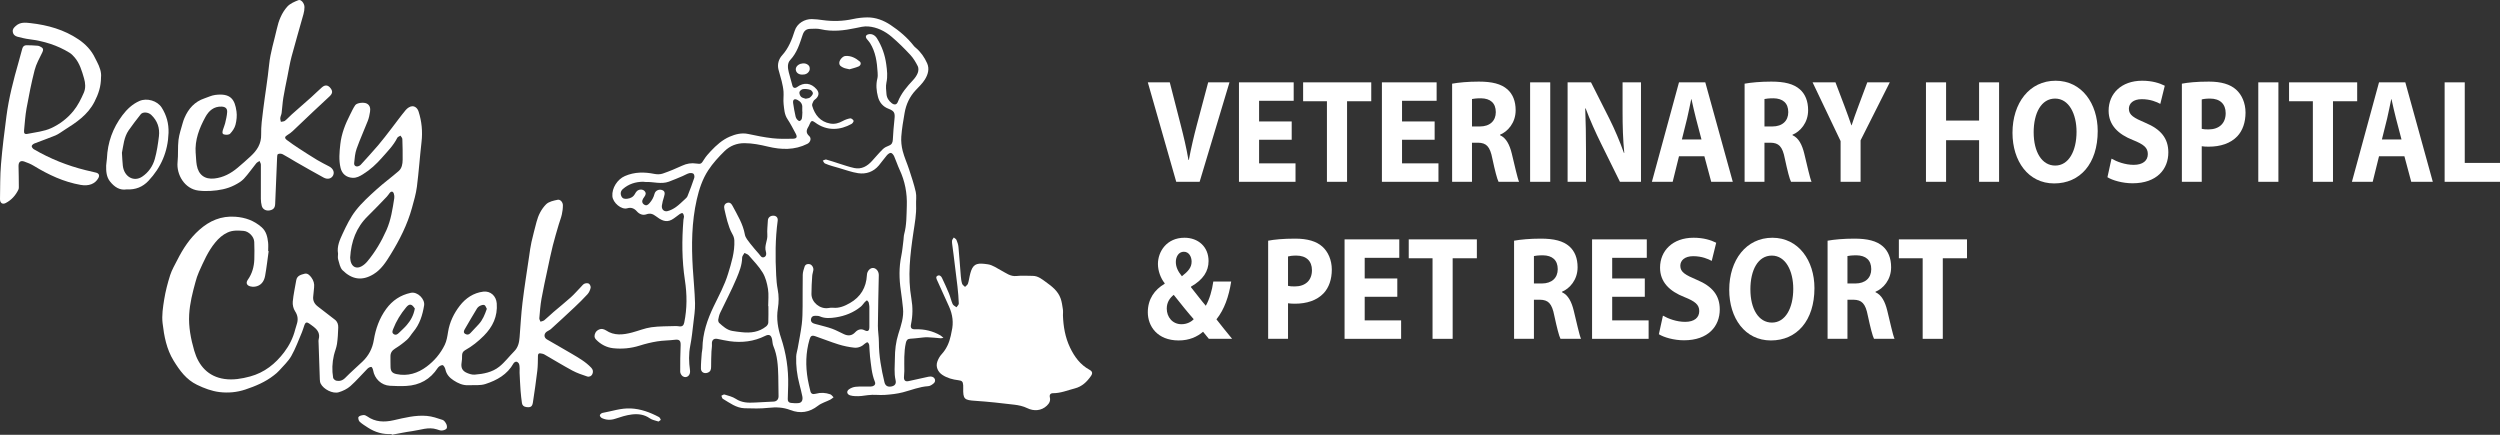 <?xml version="1.0" encoding="UTF-8"?>
<svg xmlns="http://www.w3.org/2000/svg" width="391" height="68" viewBox="0 0 391 68" fill="none">
  <rect x="0" y="0" width="391" height="68" fill="#333333" stroke="none"/>
  <g clip-path="url(#clip0_131_145)">
    <path d="M42.018 39.282C41.837 40.574 41.694 41.876 41.46 43.16C41.3 44.029 40.815 44.697 39.861 44.836C39.618 44.871 39.348 44.852 39.114 44.782C38.566 44.621 38.429 44.222 38.762 43.75C39.438 42.793 39.734 41.715 39.776 40.566C39.81 39.658 39.794 38.746 39.764 37.837C39.736 37.005 38.901 36.164 38.075 36.108C37.238 36.049 36.412 35.985 35.599 36.358C34.81 36.719 34.213 37.26 33.667 37.922C32.524 39.303 31.837 40.931 31.111 42.537C30.882 43.043 30.715 43.582 30.569 44.117C30.113 45.777 29.688 47.437 29.588 49.177C29.475 51.131 29.849 53.016 30.377 54.842C31.058 57.197 32.557 58.908 35.109 59.27C36.442 59.46 37.786 59.242 39.107 58.883C41.361 58.273 43.075 56.896 44.443 55.089C45.238 54.042 45.842 52.844 46.169 51.537C46.234 51.274 46.314 51.014 46.402 50.758C46.655 50.019 46.601 49.363 46.146 48.673C45.88 48.269 45.743 47.673 45.787 47.185C45.891 46.061 46.143 44.951 46.331 43.836C46.455 43.098 47.082 42.963 47.629 42.814C48.096 42.686 48.441 43.052 48.697 43.398C49.036 43.855 49.202 44.383 49.123 44.974C49.063 45.416 49.056 45.866 48.992 46.307C48.894 47.003 49.169 47.519 49.697 47.928C50.586 48.618 51.476 49.31 52.37 49.992C52.779 50.304 52.916 50.749 52.901 51.219C52.872 52.08 52.83 52.943 52.705 53.792C52.617 54.395 52.36 54.97 52.221 55.568C51.95 56.729 51.904 57.91 52.103 59.086C52.135 59.268 52.416 59.506 52.615 59.545C53.128 59.642 53.579 59.518 53.989 59.102C54.855 58.22 55.792 57.41 56.689 56.555C57.661 55.63 58.248 54.518 58.468 53.163C58.753 51.418 59.338 49.769 60.398 48.318C61.368 46.992 62.622 46.15 64.239 45.8C65.31 45.568 66.492 46.786 66.331 47.767C66.083 49.29 65.643 50.712 64.634 51.913C64.299 52.312 64.042 52.792 63.66 53.133C63.082 53.645 62.452 54.11 61.796 54.516C61.309 54.819 61.057 55.184 61.067 55.754C61.078 56.312 61.058 56.873 61.081 57.431C61.109 58.096 61.372 58.373 62.013 58.508C63.767 58.875 65.336 58.373 66.719 57.344C67.92 56.451 68.896 55.296 69.556 53.94C69.856 53.324 69.968 52.599 70.077 51.909C70.322 50.367 70.995 48.996 71.92 47.804C72.827 46.637 74.049 45.8 75.585 45.612C76.721 45.472 77.605 46.297 77.691 47.449C77.844 49.48 77.067 51.106 75.676 52.509C74.796 53.395 73.832 54.165 72.744 54.771C72.402 54.963 72.261 55.243 72.268 55.637C72.274 55.983 72.256 56.335 72.198 56.676C72.059 57.493 72.288 58.016 73.047 58.332C73.418 58.486 73.846 58.625 74.236 58.594C75.608 58.488 76.985 58.227 78.078 57.355C78.952 56.66 79.639 55.732 80.433 54.933C81.039 54.323 81.199 53.566 81.264 52.757C81.409 50.943 81.502 49.122 81.721 47.316C82.016 44.883 82.407 42.461 82.763 40.035C82.869 39.31 82.96 38.58 83.119 37.865C83.355 36.806 83.642 35.76 83.912 34.71C84.179 33.671 84.669 32.703 85.396 31.965C85.822 31.532 86.588 31.373 87.233 31.243C87.635 31.162 88.033 31.632 88.036 32.093C88.04 32.581 87.975 33.079 87.869 33.556C87.753 34.079 87.543 34.581 87.393 35.097C87.073 36.2 86.736 37.299 86.458 38.413C86.153 39.633 85.9 40.865 85.639 42.096C85.31 43.64 84.963 45.181 84.688 46.737C84.512 47.737 84.438 48.756 84.35 49.771C84.334 49.944 84.468 50.132 84.533 50.313C84.734 50.239 84.972 50.21 85.128 50.083C85.63 49.67 86.094 49.209 86.587 48.785C87.478 48.02 88.399 47.292 89.271 46.506C89.834 45.999 90.329 45.416 90.859 44.871C91.035 44.69 91.198 44.458 91.416 44.366C91.618 44.279 91.946 44.258 92.11 44.369C92.277 44.484 92.421 44.821 92.377 45.015C92.296 45.369 92.131 45.749 91.888 46.015C91.236 46.731 90.542 47.409 89.838 48.072C88.626 49.216 87.399 50.342 86.166 51.462C85.981 51.631 85.727 51.719 85.519 51.865C85.042 52.198 85.039 52.785 85.537 53.081C86.794 53.824 88.078 54.527 89.332 55.275C90.435 55.933 91.566 56.553 92.466 57.508C92.747 57.805 92.804 58.121 92.661 58.469C92.513 58.829 92.163 58.988 91.835 58.88C91.044 58.619 90.241 58.346 89.51 57.953C88.031 57.156 86.597 56.272 85.137 55.436C84.965 55.337 84.748 55.303 84.547 55.268C84.272 55.222 84.142 55.34 84.135 55.638C84.118 56.417 84.128 57.201 84.037 57.972C83.839 59.634 83.598 61.292 83.346 62.946C83.246 63.608 82.98 63.757 82.309 63.663C81.932 63.609 81.682 63.414 81.631 63.035C81.544 62.404 81.467 61.769 81.419 61.132C81.351 60.196 81.308 59.256 81.263 58.318C81.25 58.08 81.284 57.839 81.271 57.602C81.259 57.366 81.257 57.112 81.169 56.903C81.106 56.752 80.912 56.58 80.764 56.566C80.62 56.553 80.393 56.694 80.317 56.83C79.341 58.577 77.712 59.478 75.933 60.057C75.091 60.332 74.119 60.208 73.205 60.247C72.36 60.283 71.618 59.93 70.942 59.49C70.331 59.093 69.824 58.57 69.662 57.782C69.609 57.523 69.376 57.114 69.213 57.107C68.963 57.098 68.61 57.318 68.462 57.545C67.295 59.339 65.634 60.249 63.538 60.362C62.688 60.409 61.828 60.382 60.976 60.334C59.639 60.258 58.582 59.245 58.353 57.91C58.32 57.713 58.175 57.385 58.075 57.383C57.874 57.378 57.626 57.511 57.473 57.665C56.578 58.566 55.754 59.543 54.808 60.382C54.304 60.829 53.632 61.152 52.98 61.347C52.039 61.629 50.593 60.88 50.153 59.995C50.058 59.804 50.028 59.566 50.021 59.35C49.951 57.484 49.891 55.617 49.831 53.752C49.824 53.512 49.789 53.261 49.848 53.037C50.062 52.221 49.72 51.642 49.116 51.163C48.855 50.955 48.587 50.753 48.311 50.569C47.976 50.343 47.769 50.418 47.62 50.815C47.481 51.189 47.386 51.579 47.231 51.945C46.694 53.2 46.233 54.5 45.562 55.679C45.077 56.53 44.315 57.224 43.656 57.968C43.415 58.24 43.126 58.472 42.839 58.697C41.5 59.749 39.968 60.389 38.364 60.925C37.032 61.368 35.673 61.483 34.329 61.32C33.115 61.173 31.944 60.731 30.815 60.185C29.123 59.366 28.107 57.953 27.157 56.415C26.043 54.606 25.666 52.574 25.428 50.538C25.287 49.327 25.483 48.052 25.68 46.831C25.888 45.547 26.219 44.273 26.613 43.034C26.877 42.208 27.335 41.442 27.73 40.66C28.619 38.9 29.679 37.276 31.171 35.952C32.79 34.513 34.59 33.742 36.802 33.898C38.376 34.01 39.729 34.497 40.912 35.533C41.643 36.173 41.831 37.035 41.932 37.929C41.981 38.37 41.941 38.822 41.941 39.269C41.967 39.275 41.995 39.278 42.022 39.283L42.018 39.282ZM64.882 48.253C64.757 48.111 64.611 47.827 64.38 47.71C64.029 47.533 63.753 47.79 63.531 48.056C62.668 49.084 61.974 50.216 61.488 51.473C61.381 51.75 61.266 52.039 61.567 52.248C61.87 52.459 62.138 52.312 62.37 52.083C62.788 51.672 63.233 51.283 63.616 50.84C64.22 50.136 64.681 49.343 64.88 48.253H64.882ZM76.139 48.304C76.02 48.102 75.942 47.795 75.763 47.712C75.585 47.63 75.285 47.731 75.076 47.831C74.885 47.921 74.697 48.088 74.588 48.27C73.936 49.342 73.304 50.423 72.677 51.508C72.536 51.753 72.45 52.037 72.761 52.221C73.047 52.392 73.325 52.372 73.572 52.097C73.996 51.626 74.447 51.175 74.875 50.707C75.491 50.037 75.821 49.214 76.139 48.304Z" fill="white"></path>
    <path d="M30.608 23.964C30.659 24.583 30.667 25.209 30.771 25.819C31.034 27.344 32.025 28.09 33.549 27.915C34.928 27.757 36.108 27.128 37.157 26.243C37.86 25.652 38.552 25.047 39.223 24.42C40.197 23.508 40.88 22.492 40.845 21.027C40.814 19.744 41.002 18.449 41.16 17.167C41.451 14.81 41.856 12.466 42.092 10.104C42.286 8.182 42.888 6.362 43.3 4.499C43.577 3.243 44.063 1.997 44.938 1.03C45.368 0.555 46.053 0.268 46.671 0.025C47.08 -0.137 47.619 0.509 47.62 1.112C47.62 1.474 47.564 1.848 47.467 2.197C46.853 4.41 46.197 6.612 45.606 8.831C45.328 9.877 45.157 10.954 44.944 12.016C44.725 13.108 44.491 14.197 44.311 15.296C44.183 16.08 44.148 16.88 44.045 17.669C44.012 17.933 43.866 18.185 43.836 18.449C43.813 18.644 43.894 18.854 43.929 19.056C44.146 19.004 44.408 19.015 44.567 18.889C44.949 18.587 45.271 18.213 45.636 17.889C46.643 16.991 47.666 16.11 48.672 15.213C49.241 14.704 49.776 14.158 50.352 13.658C50.861 13.214 51.337 13.293 51.731 13.837C52.046 14.27 52.015 14.619 51.555 15.059C50.696 15.881 49.812 16.678 48.945 17.493C47.881 18.495 46.833 19.513 45.766 20.513C45.526 20.738 45.254 20.937 44.97 21.105C44.51 21.38 44.463 21.597 44.892 21.919C45.489 22.368 46.106 22.792 46.731 23.2C47.688 23.824 48.647 24.441 49.625 25.032C50.22 25.392 50.849 25.695 51.465 26.019C52.092 26.349 52.346 26.904 52.103 27.422C51.863 27.934 51.25 28.119 50.623 27.778C49.146 26.975 47.686 26.135 46.224 25.299C45.548 24.913 44.898 24.482 44.209 24.124C44.003 24.017 43.653 23.998 43.469 24.108C43.336 24.188 43.35 24.546 43.332 24.782C43.302 25.157 43.302 25.537 43.286 25.915C43.202 27.908 43.112 29.901 43.036 31.894C43.013 32.502 42.758 32.813 42.129 32.914C41.581 33.001 41.074 32.721 40.939 32.199C40.847 31.848 40.8 31.474 40.798 31.11C40.791 29.325 40.81 27.537 40.801 25.752C40.801 25.56 40.666 25.37 40.592 25.179C40.419 25.298 40.206 25.384 40.077 25.541C39.428 26.338 38.846 27.198 38.149 27.95C37.751 28.378 37.203 28.692 36.675 28.963C35.514 29.559 34.244 29.78 32.957 29.858C32.314 29.898 31.659 29.885 31.021 29.805C28.88 29.536 27.564 27.31 27.774 25.321C27.895 24.184 27.781 23.019 27.916 21.884C28.024 20.98 28.344 20.102 28.58 19.215C28.651 18.954 28.744 18.697 28.85 18.449C29.47 16.991 30.447 15.897 31.981 15.383C32.538 15.197 33.084 14.924 33.654 14.849C36.064 14.536 36.728 15.537 36.988 17.428C37.082 18.105 37.004 18.845 36.831 19.51C36.7 20.022 36.359 20.522 35.99 20.91C35.814 21.097 35.331 21.107 35.035 21.026C34.683 20.93 34.796 20.554 34.875 20.279C34.972 19.944 35.132 19.625 35.209 19.286C35.343 18.704 35.493 18.116 35.528 17.523C35.563 16.954 35.234 16.699 34.665 16.674C33.445 16.623 32.656 17.33 32.127 18.297C31.169 20.049 30.451 21.887 30.602 23.96L30.608 23.964Z" fill="white"></path>
    <path d="M15.798 12.083C15.801 13.564 15.379 14.727 14.789 15.894C13.739 17.97 11.928 19.16 10.072 20.331C9.609 20.623 9.167 20.973 8.667 21.184C7.589 21.636 6.478 22.006 5.391 22.436C5.211 22.506 4.974 22.696 4.961 22.849C4.947 23.006 5.136 23.253 5.299 23.347C7.839 24.828 10.541 25.911 13.392 26.613C13.929 26.746 14.468 26.87 15.007 26.996C15.477 27.106 15.616 27.425 15.379 27.856C14.875 28.771 13.88 29.14 12.617 28.919C9.965 28.456 7.582 27.333 5.299 25.943C4.831 25.658 4.31 25.441 3.79 25.264C3.179 25.056 2.88 25.354 2.899 26.012C2.932 27.098 2.936 28.183 2.946 29.268C2.946 29.394 2.938 29.532 2.885 29.642C2.448 30.559 1.789 31.288 0.898 31.752C0.375 32.025 -0.012 31.736 -1.90747e-05 31.134C0.033 29.316 0.007 27.493 0.157 25.686C0.366 23.166 0.683 20.652 1.011 18.144C1.383 15.291 2.108 12.514 2.897 9.753C3.101 9.035 3.292 8.313 3.489 7.595C3.58 7.26 3.809 7.07 4.144 7.074C4.731 7.079 5.317 7.102 5.9 7.153C6.095 7.171 6.294 7.276 6.467 7.38C6.805 7.584 6.791 7.833 6.619 8.189C6.175 9.097 5.664 10.003 5.414 10.971C4.907 12.943 4.516 14.949 4.151 16.953C3.947 18.079 3.882 19.231 3.765 20.373C3.716 20.859 3.848 21.027 4.322 20.932C5.56 20.682 6.872 20.559 7.998 20.043C9.318 19.437 10.518 18.54 11.478 17.359C12.184 16.49 12.663 15.514 13.105 14.511C13.427 13.778 13.355 12.979 13.142 12.25C12.802 11.094 12.474 9.909 11.659 8.966C11.434 8.705 11.187 8.443 10.9 8.265C8.964 7.065 6.842 6.419 4.595 6.137C3.97 6.059 3.35 5.901 2.737 5.747C2.348 5.648 2.057 5.407 1.999 4.965C1.944 4.543 2.187 4.311 2.478 4.05C3.172 3.424 3.993 3.529 4.783 3.617C7.462 3.919 10.025 4.635 12.281 6.162C13.371 6.898 14.299 7.852 14.875 9.086C14.963 9.274 15.062 9.457 15.159 9.64C15.59 10.457 15.888 11.306 15.8 12.081L15.798 12.083Z" fill="white"></path>
    <path d="M52.867 39.645C52.675 38.521 53.144 37.507 53.594 36.537C54.178 35.286 54.796 34.011 55.634 32.932C56.573 31.724 57.735 30.678 58.873 29.644C59.988 28.63 61.213 27.743 62.351 26.753C62.857 26.314 62.966 25.642 62.975 24.996C62.987 23.911 62.968 22.826 62.927 21.74C62.92 21.561 62.737 21.389 62.636 21.215C62.466 21.325 62.215 21.396 62.138 21.554C61.539 22.753 60.606 23.68 59.737 24.668C58.859 25.668 57.901 26.558 56.766 27.255C56.263 27.566 55.761 27.848 55.13 27.81C54.174 27.754 53.491 27.204 53.265 26.261C52.971 25.024 53.087 23.787 53.226 22.546C53.41 20.9 54.003 19.396 54.75 17.942C55.009 17.44 55.234 16.913 55.555 16.454C55.822 16.071 56.909 15.952 57.374 16.201C57.895 16.479 57.948 16.988 57.872 17.492C57.8 17.977 57.693 18.471 57.515 18.926C56.951 20.377 56.298 21.792 55.778 23.258C55.528 23.966 55.463 24.751 55.391 25.509C55.349 25.957 55.734 26.152 56.145 25.956C56.243 25.908 56.347 25.849 56.419 25.769C57.334 24.757 58.263 23.757 59.148 22.718C59.877 21.861 60.553 20.958 61.243 20.068C61.983 19.114 62.684 18.128 63.459 17.204C63.702 16.915 64.123 16.626 64.472 16.616C64.917 16.603 65.299 16.93 65.463 17.438C65.965 18.999 66.113 20.579 65.926 22.212C65.66 24.542 65.5 26.885 65.203 29.211C65.06 30.327 64.731 31.422 64.433 32.513C63.712 35.136 62.492 37.533 61.074 39.831C60.358 40.995 59.618 42.158 58.406 42.892C56.573 44.002 55.009 43.678 53.573 42.264C53.174 41.872 53.064 41.156 52.886 40.569C52.802 40.291 52.872 39.966 52.872 39.645H52.867ZM54.767 40.278C54.789 40.457 54.794 40.668 54.841 40.867C55.06 41.773 55.77 42.101 56.578 41.635C56.9 41.449 57.201 41.186 57.443 40.897C58.681 39.411 59.653 37.764 60.44 35.99C61.15 34.391 61.397 32.692 61.664 30.993C61.7 30.766 61.668 30.509 61.597 30.289C61.471 29.899 61.191 29.869 60.937 30.192C60.789 30.378 60.664 30.585 60.5 30.756C59.519 31.774 58.55 32.804 57.538 33.79C55.718 35.561 54.917 37.758 54.767 40.278Z" fill="white"></path>
    <path d="M19.801 29.621C18.728 29.802 17.892 29.243 17.212 28.39C16.633 27.663 16.587 26.78 16.603 25.901C16.61 25.537 16.707 25.173 16.721 24.81C16.821 22.295 17.637 20.029 19.139 18.038C19.847 17.098 20.697 16.28 21.811 15.793C22.982 15.28 24.614 15.754 25.298 16.841C26.053 18.043 26.405 19.323 26.36 20.777C26.265 23.707 25.195 26.186 23.216 28.286C22.323 29.233 21.201 29.701 19.799 29.623L19.801 29.621ZM19.07 23.879C19.123 24.686 19.139 25.31 19.211 25.927C19.408 27.635 20.914 28.509 22.231 27.633C23.221 26.975 23.899 25.986 24.216 24.849C24.535 23.705 24.711 22.514 24.856 21.332C25.016 20.029 24.62 18.877 23.647 17.963C23.177 17.522 22.33 17.467 22.008 17.878C21.365 18.699 20.715 19.52 20.125 20.38C19.368 21.482 19.299 22.801 19.072 23.881L19.07 23.879Z" fill="white"></path>
    <path d="M147.541 52.847C147.302 52.881 147.198 52.913 147.099 52.904C146.419 52.852 145.743 52.766 145.063 52.746C144.609 52.734 144.153 52.813 143.697 52.856C143.256 52.897 142.816 52.957 142.376 52.975C141.955 52.993 141.772 53.195 141.68 53.603C141.349 55.069 141.437 56.553 141.437 58.034C141.437 58.367 141.381 58.703 141.379 59.036C141.375 59.513 141.62 59.71 142.082 59.609C143.115 59.383 144.146 59.144 145.181 58.926C145.377 58.885 145.599 58.871 145.787 58.926C146.259 59.063 146.409 59.621 146.042 59.944C145.801 60.155 145.479 60.378 145.181 60.396C143.799 60.481 142.536 61.011 141.22 61.355C140.31 61.593 139.355 61.694 138.413 61.763C137.529 61.829 136.624 61.675 135.754 61.8C135.079 61.898 134.419 61.997 133.741 61.955C133.475 61.937 133.196 61.917 132.948 61.831C132.446 61.655 132.351 61.196 132.783 60.887C133.078 60.676 133.466 60.526 133.825 60.492C134.533 60.426 135.25 60.464 135.961 60.453C136.134 60.451 136.317 60.462 136.477 60.408C136.817 60.298 136.971 60.05 136.828 59.699C136.319 58.44 136.24 57.098 136.072 55.775C135.998 55.193 136.011 54.601 135.951 54.018C135.933 53.847 135.835 53.642 135.706 53.548C135.639 53.5 135.391 53.627 135.28 53.736C134.803 54.195 134.214 54.441 133.593 54.374C132.765 54.285 131.935 54.112 131.139 53.865C129.914 53.484 128.719 52.998 127.503 52.583C126.953 52.397 126.77 52.547 126.608 53.099C126.011 55.147 125.976 57.22 126.333 59.307C126.441 59.935 126.594 60.554 126.742 61.173C126.839 61.582 127.101 61.719 127.599 61.579C128.364 61.364 129.114 61.416 129.847 61.667C130.051 61.738 130.199 61.976 130.371 62.136C130.194 62.265 130.028 62.421 129.834 62.519C129.202 62.836 128.483 63.031 127.938 63.457C126.59 64.508 125.157 64.728 123.603 64.127C122.487 63.694 121.379 63.655 120.199 63.785C118.963 63.921 117.702 63.891 116.455 63.852C115.143 63.811 114.121 63.006 113.047 62.37C112.922 62.295 112.895 62.054 112.825 61.891C112.989 61.824 113.181 61.662 113.311 61.703C113.913 61.891 114.56 62.038 115.076 62.377C116.011 62.994 117.008 63.017 118.048 62.957C119.029 62.9 120.01 62.85 120.991 62.808C121.467 62.786 121.772 62.467 121.766 61.967C121.752 60.916 121.75 59.862 121.722 58.811C121.682 57.213 121.592 55.622 120.953 54.119C120.819 53.805 120.826 53.432 120.757 53.088C120.618 52.397 120.283 52.228 119.669 52.535C117.906 53.413 116.042 53.631 114.116 53.365C113.478 53.276 112.848 53.129 112.215 53.005C111.611 52.886 111.294 53.214 111.345 53.833C111.375 54.202 111.287 54.578 111.273 54.952C111.245 55.746 111.21 56.541 111.219 57.334C111.224 57.779 111.136 58.117 110.683 58.288C110.148 58.49 109.63 58.22 109.625 57.642C109.616 56.834 109.7 56.023 109.755 55.215C109.773 54.961 109.857 54.711 109.861 54.457C109.892 52.122 110.625 49.982 111.625 47.909C112.434 46.233 113.329 44.602 113.876 42.798C114.394 41.097 114.926 39.422 114.85 37.615C114.833 37.203 114.706 36.882 114.494 36.519C114.158 35.937 113.961 35.269 113.76 34.618C113.573 34.01 113.466 33.378 113.307 32.761C113.181 32.267 113.293 31.907 113.674 31.749C114.114 31.568 114.382 31.839 114.561 32.178C115.326 33.625 116.203 35.015 116.497 36.684C116.587 37.191 117.009 37.659 117.34 38.099C117.768 38.668 118.256 39.191 118.719 39.734C118.931 39.98 119.1 40.372 119.5 40.223C119.887 40.078 119.875 39.643 119.783 39.346C119.5 38.43 120.081 37.617 120.01 36.723C119.952 35.981 120.069 35.226 120.095 34.476C120.111 34.026 120.488 33.706 121 33.735C121.428 33.758 121.692 34.059 121.631 34.513C121.245 37.358 121.247 40.213 121.395 43.071C121.432 43.803 121.492 44.541 121.632 45.259C121.83 46.265 121.817 47.265 121.657 48.26C121.405 49.834 121.661 51.359 122.15 52.828C122.957 55.248 123.329 57.718 123.269 60.261C123.251 60.978 123.237 61.696 123.207 62.412C123.191 62.767 123.369 62.976 123.686 63.013C124.093 63.061 124.512 63.088 124.915 63.04C125.4 62.983 125.604 62.57 125.479 61.964C125.35 61.34 125.197 60.719 125.033 60.102C124.655 58.672 124.475 57.218 124.524 55.741C124.538 55.317 124.685 54.899 124.76 54.475C124.98 53.218 125.239 51.966 125.398 50.702C125.512 49.786 125.518 48.854 125.528 47.93C125.548 46.286 125.514 44.641 125.549 42.997C125.558 42.56 125.694 42.115 125.84 41.699C125.958 41.362 126.268 41.236 126.62 41.312C126.978 41.39 127.263 41.837 127.208 42.245C127.17 42.544 127.05 42.835 127.031 43.135C126.971 44.087 126.904 45.043 126.911 45.997C126.92 47.284 128.235 48.361 129.508 48.184C129.759 48.148 130.017 48.105 130.266 48.13C131.254 48.235 132.112 47.862 132.93 47.394C134.602 46.44 135.479 44.974 135.583 43.043C135.586 42.963 135.593 42.883 135.609 42.805C135.727 42.25 136.187 41.847 136.622 41.915C137.097 41.988 137.457 42.493 137.444 43.048C137.392 45.68 137.323 48.313 137.302 50.944C137.295 51.803 137.46 52.663 137.458 53.523C137.455 55.656 137.837 57.731 138.33 59.79C138.459 60.327 138.836 60.554 139.401 60.447C139.958 60.343 140.202 60.026 140.069 59.455C139.806 58.33 139.959 57.202 139.961 56.073C139.965 54.759 140.106 53.48 140.505 52.223C140.919 50.92 141.377 49.614 141.229 48.208C141.131 47.272 141.02 46.336 140.884 45.405C140.623 43.607 140.592 41.819 140.961 40.026C141.132 39.202 141.197 38.356 141.307 37.519C141.345 37.218 141.335 36.905 141.414 36.616C141.809 35.166 141.773 33.671 141.824 32.196C141.895 30.233 141.537 28.323 140.688 26.523C140.37 25.847 140.15 25.124 139.843 24.441C139.744 24.221 139.524 23.934 139.332 23.913C139.135 23.89 138.86 24.115 138.7 24.299C138.263 24.805 137.886 25.361 137.455 25.872C136.604 26.883 135.46 27.269 134.211 27.087C133.186 26.938 132.194 26.549 131.187 26.266C130.852 26.172 130.516 26.085 130.185 25.98C129.792 25.856 129.392 25.743 129.024 25.567C128.874 25.496 128.795 25.273 128.684 25.118C128.867 25.06 129.073 24.915 129.232 24.955C129.905 25.134 130.562 25.375 131.229 25.583C132.016 25.826 132.798 26.108 133.603 26.278C134.744 26.519 135.636 25.996 136.384 25.173C136.949 24.551 137.49 23.904 138.087 23.317C138.339 23.07 138.695 22.904 139.031 22.776C139.475 22.606 139.611 22.306 139.637 21.859C139.7 20.781 139.773 19.703 139.896 18.63C140.01 17.639 139.855 17.351 138.954 17.007C138.096 16.681 137.545 16.03 137.316 15.153C137.069 14.206 136.974 13.241 137.222 12.264C137.298 11.962 137.279 11.627 137.259 11.31C137.164 9.705 136.948 8.129 136.072 6.729C135.93 6.503 135.733 6.311 135.569 6.096C135.301 5.747 135.408 5.46 135.836 5.359C136.331 5.242 136.84 5.485 137.159 5.995C137.938 7.244 138.413 8.6 138.61 10.062C138.739 11.014 138.85 11.943 138.637 12.913C138.51 13.489 138.593 14.122 138.645 14.725C138.697 15.305 139.001 15.773 139.463 16.133C139.864 16.445 140.238 16.412 140.423 15.931C140.942 14.589 141.853 13.542 142.811 12.516C143.11 12.195 143.383 11.81 143.538 11.404C143.656 11.095 143.686 10.647 143.545 10.365C143.228 9.732 142.853 9.097 142.374 8.583C141.456 7.595 140.493 6.639 139.468 5.765C138.415 4.868 137.175 4.247 135.78 4.135C135.134 4.084 134.459 4.254 133.813 4.392C131.997 4.779 130.188 4.997 128.341 4.568C127.827 4.449 127.267 4.493 126.729 4.511C126.067 4.532 125.74 4.834 125.528 5.469C125.065 6.857 124.648 8.256 123.601 9.372C123.112 9.893 123.195 10.624 123.362 11.292C123.54 12 123.746 12.698 123.936 13.402C124.035 13.766 124.346 13.853 124.679 13.606C125.724 12.835 126.835 12.957 127.694 13.936C128.133 14.436 128.115 14.942 127.638 15.415C127.503 15.55 127.311 15.649 127.228 15.809C127.113 16.034 126.965 16.332 127.025 16.543C127.434 17.965 128.295 19.049 129.84 19.323C130.548 19.449 131.18 19.27 131.802 18.928C132.166 18.727 132.575 18.579 132.982 18.509C133.14 18.483 133.422 18.704 133.501 18.88C133.547 18.981 133.344 19.291 133.184 19.38C131.458 20.345 129.369 20.572 127.457 19.139C127.027 18.818 126.858 18.864 126.647 19.368C126.58 19.529 126.516 19.696 126.423 19.843C126.099 20.359 126.032 20.808 126.559 21.276C126.953 21.629 126.749 22.255 126.27 22.496C124.269 23.506 122.193 23.43 120.095 22.928C118.889 22.639 117.684 22.396 116.437 22.391C115.229 22.386 114.162 22.811 113.329 23.627C112.392 24.544 111.485 25.533 110.77 26.628C109.871 28 109.346 29.566 108.978 31.185C108.17 34.74 108.135 38.335 108.353 41.945C108.464 43.772 108.656 45.596 108.704 47.425C108.73 48.469 108.561 49.52 108.441 50.563C108.307 51.735 108.181 52.913 107.955 54.069C107.703 55.36 107.731 56.63 107.918 57.919C108.031 58.699 107.404 59.22 106.805 58.866C106.592 58.74 106.388 58.394 106.384 58.148C106.37 56.761 106.4 55.372 106.453 53.986C106.479 53.266 106.24 53.051 105.53 53.142C104.619 53.257 103.69 53.244 102.786 53.392C101.856 53.542 100.932 53.771 100.032 54.055C98.674 54.484 97.275 54.612 95.893 54.461C94.894 54.351 93.956 53.876 93.221 53.106C92.901 52.771 92.945 52.411 93.123 52.046C93.318 51.645 93.871 51.372 94.281 51.468C94.449 51.507 94.621 51.57 94.762 51.664C96.062 52.537 97.448 52.372 98.845 52.007C99.857 51.742 100.843 51.324 101.868 51.182C103.135 51.007 104.429 51.042 105.711 50.994C105.9 50.987 106.09 51.028 106.28 51.046C106.724 51.088 106.927 50.888 107.018 50.439C107.471 48.237 107.458 46.045 107.12 43.823C106.643 40.69 106.632 37.531 106.891 34.373C106.907 34.183 106.99 33.992 106.971 33.807C106.953 33.639 106.876 33.428 106.752 33.339C106.675 33.284 106.441 33.391 106.312 33.478C105.88 33.769 105.491 34.136 105.035 34.377C104.089 34.875 103.299 34.357 102.587 33.82C102.097 33.451 101.691 33.302 101.078 33.524C100.549 33.715 99.996 33.501 99.612 33.061C99.2 32.587 98.702 32.392 98.123 32.572C97.203 32.857 95.852 31.717 95.775 30.683C95.678 29.41 96.566 28.039 97.733 27.534C99.248 26.878 100.771 26.881 102.348 27.2C102.768 27.285 103.26 27.284 103.658 27.145C104.688 26.791 105.699 26.37 106.689 25.911C107.411 25.576 108.13 25.457 108.908 25.579C109.641 25.695 109.699 25.608 110.102 24.955C110.4 24.473 110.787 24.04 111.176 23.625C112.032 22.716 112.975 21.868 114.112 21.379C115.01 20.992 115.991 20.73 117.032 20.955C118.284 21.228 119.547 21.478 120.819 21.622C121.87 21.74 122.939 21.721 124.001 21.698C124.618 21.685 124.734 21.435 124.449 20.9C124.038 20.132 123.642 19.35 123.161 18.628C122.68 17.907 122.65 17.091 122.557 16.295C122.481 15.649 122.589 14.984 122.543 14.333C122.504 13.784 122.385 13.236 122.256 12.697C122.104 12.06 121.883 11.441 121.736 10.805C121.55 9.992 121.824 9.2 122.321 8.654C123.334 7.538 123.848 6.21 124.287 4.825C124.667 3.63 125.847 2.974 126.964 2.983C127.532 2.988 128.103 3.068 128.668 3.144C130.255 3.362 131.826 3.323 133.399 2.979C134.139 2.818 134.907 2.727 135.662 2.722C136.981 2.715 138.193 3.183 139.276 3.901C140.653 4.814 141.912 5.88 142.939 7.199C143.017 7.299 143.117 7.382 143.214 7.462C144.008 8.123 144.584 8.96 145.002 9.891C145.405 10.792 145.123 11.679 144.646 12.445C144.264 13.058 143.718 13.571 143.218 14.103C142.272 15.11 141.715 16.309 141.481 17.657C141.268 18.882 141.053 20.114 140.963 21.352C140.909 22.099 140.995 22.886 141.183 23.613C141.44 24.608 141.877 25.555 142.196 26.535C142.569 27.688 142.962 28.839 143.225 30.02C143.371 30.674 143.247 31.387 143.277 32.072C143.341 33.517 143.068 34.93 142.858 36.345C142.346 39.794 141.932 43.241 142.543 46.728C142.774 48.042 142.76 49.364 142.487 50.68C142.353 51.324 142.554 51.523 143.209 51.501C144.588 51.457 145.884 51.767 147.083 52.455C147.217 52.532 147.328 52.654 147.545 52.835L147.541 52.847ZM120.18 47.879C120.167 47.879 120.157 47.879 120.144 47.879C120.144 46.985 120.252 46.075 120.114 45.203C119.975 44.321 119.736 43.39 119.283 42.638C118.691 41.654 117.86 40.816 117.103 39.938C116.946 39.755 116.664 39.684 116.439 39.56C116.31 39.798 116.076 40.035 116.072 40.275C116.058 41.445 115.625 42.511 115.194 43.539C114.427 45.369 113.487 47.125 112.638 48.921C112.485 49.246 112.397 49.609 112.337 49.966C112.309 50.134 112.36 50.393 112.476 50.498C113.075 51.042 113.681 51.601 114.516 51.755C115.014 51.847 115.519 51.902 116.023 51.957C117.404 52.109 118.718 51.946 119.841 51.038C120.003 50.907 120.155 50.659 120.162 50.459C120.197 49.599 120.178 48.737 120.178 47.877L120.18 47.879ZM100.949 28.459C100.822 28.447 100.697 28.424 100.571 28.426C99.391 28.436 98.32 28.777 97.421 29.562C97.078 29.864 96.988 30.265 97.186 30.694C97.374 31.103 97.733 31.13 98.117 31.082C98.635 31.018 99.051 30.798 99.309 30.318C99.392 30.165 99.489 30.011 99.611 29.892C99.933 29.582 100.489 29.568 100.784 29.855C101.127 30.192 100.977 30.518 100.741 30.835C100.694 30.899 100.646 30.963 100.604 31.03C100.357 31.424 100.4 31.772 100.733 31.993C101.095 32.235 101.34 32.047 101.587 31.766C101.962 31.341 102.226 30.878 102.367 30.316C102.499 29.786 103.103 29.537 103.587 29.736C103.982 29.897 104.038 30.201 103.846 30.797C103.705 31.235 103.584 31.685 103.519 32.139C103.432 32.745 103.859 33.169 104.436 33.011C104.882 32.891 105.32 32.664 105.699 32.396C106.189 32.048 106.62 31.617 107.066 31.21C107.238 31.052 107.443 30.883 107.525 30.676C107.902 29.734 108.26 28.784 108.58 27.821C108.644 27.631 108.589 27.285 108.457 27.177C108.3 27.049 107.98 27.034 107.763 27.094C107.416 27.19 107.101 27.397 106.765 27.537C106.053 27.837 105.345 28.142 104.621 28.41C103.408 28.858 102.173 28.406 100.949 28.461V28.459ZM135.967 47.955C135.947 47.82 135.939 47.561 135.868 47.32C135.829 47.185 135.688 47.081 135.593 46.964C135.479 47.057 135.354 47.141 135.253 47.247C135.04 47.478 134.871 47.758 134.634 47.955C133.489 48.896 132.136 49.421 130.704 49.639C129.899 49.762 129.035 49.838 128.219 49.48C127.999 49.382 127.723 49.393 127.473 49.391C127.133 49.389 126.895 49.554 126.835 49.911C126.775 50.274 126.971 50.487 127.286 50.6C127.51 50.68 127.744 50.725 127.973 50.788C128.702 50.994 129.443 51.159 130.153 51.418C130.789 51.65 131.384 51.989 132.002 52.269C132.657 52.567 133.239 52.525 133.769 51.952C134.202 51.482 134.727 51.407 135.188 51.641C135.731 51.916 135.97 51.758 135.969 51.133C135.967 50.115 135.969 49.095 135.969 47.956L135.967 47.955ZM125.498 17.461C125.498 17.461 125.482 17.461 125.474 17.46C125.474 17.254 125.46 17.046 125.475 16.841C125.519 16.273 125.232 15.906 124.769 15.651C124.274 15.38 123.975 15.55 124.042 16.108C124.128 16.814 124.283 17.515 124.427 18.212C124.461 18.376 124.545 18.55 124.655 18.676C124.759 18.797 124.952 18.956 125.058 18.926C125.204 18.885 125.379 18.697 125.408 18.545C125.481 18.192 125.472 17.823 125.497 17.461H125.498ZM126.02 15.442C126.284 15.373 126.523 15.374 126.666 15.257C126.87 15.089 127.104 14.848 127.138 14.61C127.163 14.438 126.918 14.113 126.729 14.051C126.372 13.933 125.961 13.888 125.588 13.938C125.377 13.964 125.072 14.211 125.033 14.404C124.988 14.631 125.121 14.973 125.294 15.144C125.475 15.323 125.796 15.358 126.02 15.443V15.442Z" fill="white"></path>
    <path d="M166.245 49.341C166.308 51.076 166.594 52.757 167.346 54.34C168.038 55.796 168.948 57.041 170.394 57.83C170.859 58.084 170.926 58.38 170.618 58.818C169.986 59.719 169.237 60.455 168.11 60.745C166.976 61.036 165.886 61.504 164.685 61.497C164.295 61.495 164.102 61.745 164.197 62.143C164.329 62.696 164.103 63.093 163.718 63.459C162.871 64.26 161.691 64.345 160.65 63.829C160.04 63.528 159.327 63.375 158.644 63.294C156.615 63.051 154.581 62.822 152.541 62.689C150.812 62.577 150.609 62.432 150.648 60.68C150.652 60.536 150.653 60.392 150.643 60.249C150.6 59.676 150.461 59.536 149.891 59.467C149.001 59.359 148.152 59.137 147.386 58.633C146.682 58.171 146.319 57.362 146.594 56.569C146.736 56.158 146.962 55.739 147.254 55.422C148.024 54.587 148.461 53.604 148.7 52.514C148.751 52.28 148.785 52.042 148.841 51.81C149.165 50.485 148.991 49.208 148.445 47.98C147.832 46.598 147.196 45.226 146.573 43.848C146.46 43.599 146.308 43.296 146.627 43.128C146.932 42.968 147.193 43.179 147.323 43.458C147.703 44.263 148.08 45.073 148.418 45.896C148.64 46.437 148.756 47.024 148.994 47.556C149.091 47.77 149.387 47.893 149.593 48.057C149.72 47.862 149.963 47.664 149.956 47.472C149.926 46.582 149.848 45.694 149.748 44.809C149.56 43.147 149.345 41.487 149.139 39.828C149.086 39.402 149.022 38.977 148.971 38.551C148.936 38.251 148.873 37.948 148.897 37.652C148.913 37.476 149.077 37.313 149.174 37.145C149.318 37.271 149.528 37.37 149.595 37.53C149.739 37.879 149.868 38.253 149.903 38.627C150.046 40.152 150.144 41.681 150.273 43.206C150.306 43.601 150.356 44.006 150.477 44.38C150.541 44.573 150.777 44.71 150.933 44.871C151.088 44.708 151.312 44.569 151.381 44.376C151.518 43.99 151.564 43.569 151.659 43.165C151.724 42.887 151.789 42.606 151.886 42.339C152.321 41.147 153.02 41.12 154.505 41.337C155.246 41.445 155.937 41.961 156.632 42.326C157.381 42.72 158.038 43.272 158.992 43.165C159.824 43.073 160.673 43.147 161.513 43.146C162.337 43.146 162.946 43.654 163.554 44.091C164.507 44.775 165.465 45.504 165.88 46.673C166.072 47.217 166.15 47.806 166.236 48.38C166.284 48.692 166.245 49.017 166.245 49.338V49.341Z" fill="white"></path>
    <path d="M61.25 67.881C59.905 67.964 58.674 67.615 57.55 66.883C57.105 66.592 56.638 66.315 56.25 65.955C56.087 65.803 55.974 65.354 56.074 65.212C56.21 65.021 56.571 64.946 56.846 64.916C57.029 64.895 57.258 64.999 57.418 65.113C58.698 66.026 60.107 66.056 61.56 65.727C63.278 65.336 64.996 64.893 66.766 65.049C67.601 65.122 68.425 65.407 69.228 65.675C69.473 65.757 69.683 66.076 69.81 66.337C69.908 66.535 69.952 66.897 69.838 67.033C69.686 67.216 69.362 67.315 69.105 67.333C68.85 67.349 68.579 67.234 68.323 67.152C67.006 66.728 65.755 67.257 64.484 67.427C63.404 67.573 62.337 67.807 61.264 68C61.259 67.961 61.254 67.922 61.249 67.881H61.25Z" fill="white"></path>
    <path d="M102.99 65.927C102.517 65.762 102.008 65.696 101.64 65.432C100.773 64.815 99.804 64.705 98.834 64.82C97.95 64.925 97.078 65.209 96.226 65.492C95.5 65.734 94.82 65.7 94.149 65.395C93.994 65.324 93.799 65.088 93.816 64.955C93.836 64.81 94.066 64.608 94.23 64.579C95.692 64.317 97.115 63.813 98.63 63.879C100.216 63.948 101.662 64.485 103.045 65.219C103.188 65.294 103.288 65.491 103.346 65.652C103.36 65.691 103.135 65.82 102.99 65.929V65.927Z" fill="white"></path>
    <path d="M132.856 10.84C132.481 10.744 132.189 10.714 131.937 10.597C131.599 10.439 131.22 10.269 131.268 9.778C131.308 9.352 131.8 8.788 132.217 8.756C133.092 8.689 133.822 9.074 134.464 9.618C134.727 9.84 134.633 10.244 134.269 10.398C133.795 10.599 133.284 10.71 132.855 10.84H132.856Z" fill="white"></path>
    <path d="M125.445 11.668C124.922 11.666 124.537 11.384 124.47 10.957C124.406 10.556 124.679 10.178 125.158 9.999C125.172 9.994 125.188 9.989 125.202 9.983C125.692 9.843 126.173 9.897 126.509 10.278C126.648 10.436 126.687 10.812 126.601 11.015C126.398 11.494 125.963 11.689 125.444 11.668H125.445Z" fill="white"></path>
    <path d="M183.963 28.435L179.519 12.879H182.953L184.641 19.456C185.114 21.302 185.546 23.079 185.875 25.017H185.937C186.287 23.148 186.719 21.302 187.191 19.524L188.959 12.878H192.291L187.622 28.433H183.961L183.963 28.435Z" fill="white"></path>
    <path d="M202.022 21.857H196.921V25.549H202.619V28.434H193.774V12.879H202.332V15.764H196.921V18.995H202.022V21.857Z" fill="white"></path>
    <path d="M207.532 15.834H203.809V12.879H214.464V15.834H210.68V28.434H207.532V15.834Z" fill="white"></path>
    <path d="M224.378 21.857H219.278V25.549H224.975V28.434H216.13V12.879H224.688V15.764H219.278V18.995H224.378V21.857Z" fill="white"></path>
    <path d="M227.113 13.087C228.121 12.902 229.623 12.764 231.289 12.764C233.346 12.764 234.785 13.11 235.773 13.988C236.595 14.725 237.048 15.81 237.048 17.242C237.048 19.226 235.794 20.588 234.6 21.072V21.141C235.567 21.579 236.102 22.618 236.451 24.049C236.882 25.803 237.316 27.833 237.582 28.434H234.373C234.146 27.997 233.818 26.727 233.406 24.812C233.036 22.873 232.439 22.341 231.164 22.319H230.218V28.434H227.111V13.087H227.113ZM230.22 19.779H231.455C233.018 19.779 233.943 18.901 233.943 17.541C233.943 16.11 233.078 15.396 231.639 15.373C230.879 15.373 230.447 15.442 230.22 15.488V19.781V19.779Z" fill="white"></path>
    <path d="M242.457 12.879V28.434H239.309V12.879H242.457Z" fill="white"></path>
    <path d="M245.172 28.434V12.879H248.834L251.713 18.58C252.536 20.219 253.358 22.157 253.977 23.911H254.038C253.832 21.857 253.77 19.756 253.77 17.426V12.879H256.65V28.434H253.358L250.396 22.434C249.574 20.772 248.668 18.765 247.99 16.94L247.929 16.963C248.011 19.017 248.052 21.21 248.052 23.748V28.433H245.172V28.434Z" fill="white"></path>
    <path d="M262.594 24.441L261.606 28.434H258.357L262.594 12.879H266.708L271.007 28.434H267.634L266.565 24.441H262.596H262.594ZM266.111 21.811L265.246 18.511C265 17.587 264.753 16.435 264.547 15.511H264.507C264.301 16.435 264.095 17.61 263.869 18.511L263.047 21.811H266.111Z" fill="white"></path>
    <path d="M272.856 13.087C273.864 12.902 275.366 12.764 277.032 12.764C279.089 12.764 280.528 13.11 281.516 13.988C282.339 14.725 282.791 15.81 282.791 17.242C282.791 19.226 281.537 20.588 280.343 21.072V21.141C281.31 21.579 281.845 22.618 282.194 24.049C282.626 25.803 283.059 27.833 283.325 28.434H280.116C279.889 27.997 279.561 26.727 279.149 24.812C278.779 22.873 278.182 22.341 276.907 22.319H275.961V28.434H272.855V13.087H272.856ZM275.963 19.779H277.198C278.762 19.779 279.686 18.901 279.686 17.541C279.686 16.11 278.821 15.396 277.383 15.373C276.622 15.373 276.19 15.442 275.963 15.488V19.781V19.779Z" fill="white"></path>
    <path d="M287.87 28.434V22.065L283.489 12.879H287.067L288.487 16.617C288.918 17.749 289.207 18.579 289.556 19.595H289.596C289.905 18.625 290.234 17.726 290.646 16.617L292.044 12.879H295.562L290.995 21.95V28.434H287.869H287.87Z" fill="white"></path>
    <path d="M304.367 12.879V18.857H309.529V12.879H312.656V28.434H309.529V21.927H304.367V28.434H301.22V12.879H304.367Z" fill="white"></path>
    <path d="M328.082 20.496C328.082 25.596 325.326 28.688 321.273 28.688C317.221 28.688 314.753 25.204 314.753 20.772C314.753 16.11 317.407 12.626 321.5 12.626C325.593 12.626 328.082 16.202 328.082 20.496ZM318.066 20.703C318.066 23.75 319.341 25.895 321.439 25.895C323.536 25.895 324.771 23.633 324.771 20.609C324.771 17.816 323.578 15.417 321.417 15.417C319.257 15.417 318.064 17.68 318.064 20.703H318.066Z" fill="white"></path>
    <path d="M330.241 24.812C331.085 25.296 332.381 25.782 333.718 25.782C335.158 25.782 335.919 25.113 335.919 24.097C335.919 23.081 335.26 22.574 333.594 21.904C331.291 21.003 329.788 19.573 329.788 17.311C329.788 14.656 331.763 12.626 335.033 12.626C336.597 12.626 337.749 12.995 338.571 13.409L337.872 16.248C337.317 15.949 336.329 15.511 334.971 15.511C333.614 15.511 332.957 16.202 332.957 17.011C332.957 18.004 333.739 18.442 335.528 19.203C337.976 20.219 339.128 21.65 339.128 23.842C339.128 26.45 337.339 28.665 333.533 28.665C331.949 28.665 330.385 28.204 329.603 27.718L330.241 24.81V24.812Z" fill="white"></path>
    <path d="M341.245 13.087C342.212 12.902 343.57 12.764 345.482 12.764C347.395 12.764 348.793 13.179 349.72 14.011C350.604 14.796 351.201 16.087 351.201 17.61C351.201 19.134 350.748 20.426 349.926 21.302C348.857 22.434 347.272 22.941 345.421 22.941C345.008 22.941 344.639 22.918 344.351 22.872V28.434H341.245V13.087ZM344.351 20.15C344.619 20.219 344.949 20.242 345.401 20.242C347.067 20.242 348.096 19.297 348.096 17.703C348.096 16.272 347.212 15.417 345.648 15.417C345.01 15.417 344.579 15.486 344.351 15.555V20.148V20.15Z" fill="white"></path>
    <path d="M356.343 12.879V28.434H353.196V12.879H356.343Z" fill="white"></path>
    <path d="M361.731 15.834H358.008V12.879H368.663V15.834H364.878V28.434H361.731V15.834Z" fill="white"></path>
    <path d="M372.078 24.441L371.09 28.434H367.84L372.078 12.879H376.192L380.491 28.434H377.118L376.049 24.441H372.08H372.078ZM375.595 21.811L374.73 18.511C374.484 17.587 374.237 16.435 374.031 15.511H373.99C373.784 16.435 373.578 17.61 373.353 18.511L372.53 21.811H375.595Z" fill="white"></path>
    <path d="M382.34 12.879H385.487V25.48H391V28.434H382.34V12.879Z" fill="white"></path>
    <path d="M189.063 52.993C188.776 52.647 188.487 52.301 188.158 51.884C187.252 52.67 185.998 53.246 184.352 53.246C180.998 53.246 179.517 51.008 179.517 48.838C179.517 46.784 180.567 45.307 182.15 44.383V44.291C181.553 43.553 181.101 42.399 181.101 41.291C181.101 39.33 182.48 37.182 185.255 37.182C187.395 37.182 189.019 38.59 189.019 40.828C189.019 42.397 188.196 43.736 186.284 44.821L186.263 44.914C187.064 45.907 187.907 47.036 188.587 47.822C189.142 46.852 189.575 45.421 189.76 44.036H192.557C192.187 46.391 191.488 48.398 190.253 49.944C191.035 50.938 191.837 51.952 192.701 52.991H189.061L189.063 52.993ZM186.698 49.923C185.835 48.953 184.702 47.545 183.571 46.114C182.996 46.575 182.481 47.245 182.481 48.262C182.481 49.577 183.365 50.707 184.785 50.707C185.607 50.707 186.287 50.361 186.698 49.923ZM183.901 40.968C183.901 41.754 184.23 42.445 184.847 43.206C185.854 42.42 186.368 41.821 186.368 40.92C186.368 40.182 185.977 39.374 185.155 39.374C184.332 39.374 183.901 40.16 183.901 40.966V40.968Z" fill="white"></path>
    <path d="M198.339 37.645C199.306 37.461 200.664 37.322 202.576 37.322C204.489 37.322 205.887 37.737 206.814 38.569C207.698 39.354 208.295 40.645 208.295 42.169C208.295 43.692 207.842 44.985 207.02 45.861C205.951 46.992 204.366 47.499 202.515 47.499C202.103 47.499 201.733 47.476 201.446 47.43V52.993H198.339V37.645ZM201.446 44.706C201.713 44.775 202.043 44.798 202.495 44.798C204.161 44.798 205.19 43.853 205.19 42.259C205.19 40.828 204.306 39.973 202.742 39.973C202.104 39.973 201.673 40.042 201.446 40.112V44.704V44.706Z" fill="white"></path>
    <path d="M218.538 46.416H213.438V50.108H219.135V52.993H210.29V37.438H218.848V40.323H213.438V43.553H218.538V46.416Z" fill="white"></path>
    <path d="M224.049 40.392H220.326V37.438H230.981V40.392H227.196V52.993H224.049V40.392Z" fill="white"></path>
    <path d="M236.801 37.645C237.809 37.461 239.311 37.322 240.977 37.322C243.034 37.322 244.473 37.668 245.461 38.546C246.284 39.283 246.736 40.369 246.736 41.8C246.736 43.784 245.482 45.146 244.288 45.63V45.699C245.255 46.137 245.79 47.176 246.139 48.607C246.571 50.361 247.004 52.392 247.27 52.993H244.061C243.834 52.555 243.506 51.285 243.094 49.37C242.724 47.432 242.127 46.9 240.852 46.877H239.906V52.993H236.8V37.645H236.801ZM239.906 44.337H241.141C242.705 44.337 243.63 43.46 243.63 42.099C243.63 40.668 242.765 39.954 241.326 39.931C240.565 39.931 240.134 40 239.906 40.046V44.339V44.337Z" fill="white"></path>
    <path d="M257.247 46.416H252.147V50.108H257.844V52.993H248.999V37.438H257.557V40.323H252.147V43.553H257.247V46.416Z" fill="white"></path>
    <path d="M260.084 49.368C260.928 49.852 262.224 50.338 263.561 50.338C265.001 50.338 265.762 49.67 265.762 48.654C265.762 47.637 265.104 47.13 263.437 46.46C261.134 45.559 259.632 44.13 259.632 41.867C259.632 39.212 261.606 37.182 264.876 37.182C266.44 37.182 267.592 37.551 268.415 37.966L267.715 40.805C267.161 40.505 266.173 40.067 264.815 40.067C263.457 40.067 262.8 40.759 262.8 41.568C262.8 42.56 263.582 42.998 265.371 43.759C267.819 44.775 268.971 46.206 268.971 48.398C268.971 51.007 267.182 53.221 263.376 53.221C261.793 53.221 260.229 52.76 259.447 52.275L260.084 49.366V49.368Z" fill="white"></path>
    <path d="M283.779 45.054C283.779 50.154 281.023 53.246 276.97 53.246C272.918 53.246 270.451 49.762 270.451 45.33C270.451 40.669 273.103 37.184 277.198 37.184C281.292 37.184 283.779 40.761 283.779 45.054ZM273.762 45.261C273.762 48.308 275.037 50.453 277.134 50.453C279.232 50.453 280.466 48.191 280.466 45.167C280.466 42.374 279.274 39.975 277.113 39.975C274.952 39.975 273.76 42.238 273.76 45.261H273.762Z" fill="white"></path>
    <path d="M285.836 37.645C286.844 37.461 288.346 37.322 290.012 37.322C292.069 37.322 293.508 37.668 294.496 38.546C295.318 39.283 295.771 40.369 295.771 41.8C295.771 43.784 294.517 45.146 293.323 45.63V45.699C294.29 46.137 294.825 47.176 295.174 48.607C295.606 50.361 296.039 52.392 296.305 52.993H293.096C292.869 52.555 292.541 51.285 292.129 49.37C291.759 47.432 291.162 46.9 289.887 46.877H288.941V52.993H285.834V37.645H285.836ZM288.941 44.337H290.176C291.74 44.337 292.664 43.46 292.664 42.099C292.664 40.668 291.8 39.954 290.361 39.931C289.6 39.931 289.168 40 288.941 40.046V44.339V44.337Z" fill="white"></path>
    <path d="M300.706 40.392H296.983V37.438H307.638V40.392H303.853V52.993H300.706V40.392Z" fill="white"></path>
  </g>
  <defs>
    <clipPath id="clip0_131_145">
      <rect width="391" height="68" fill="white"></rect>
    </clipPath>
  </defs>
</svg>
